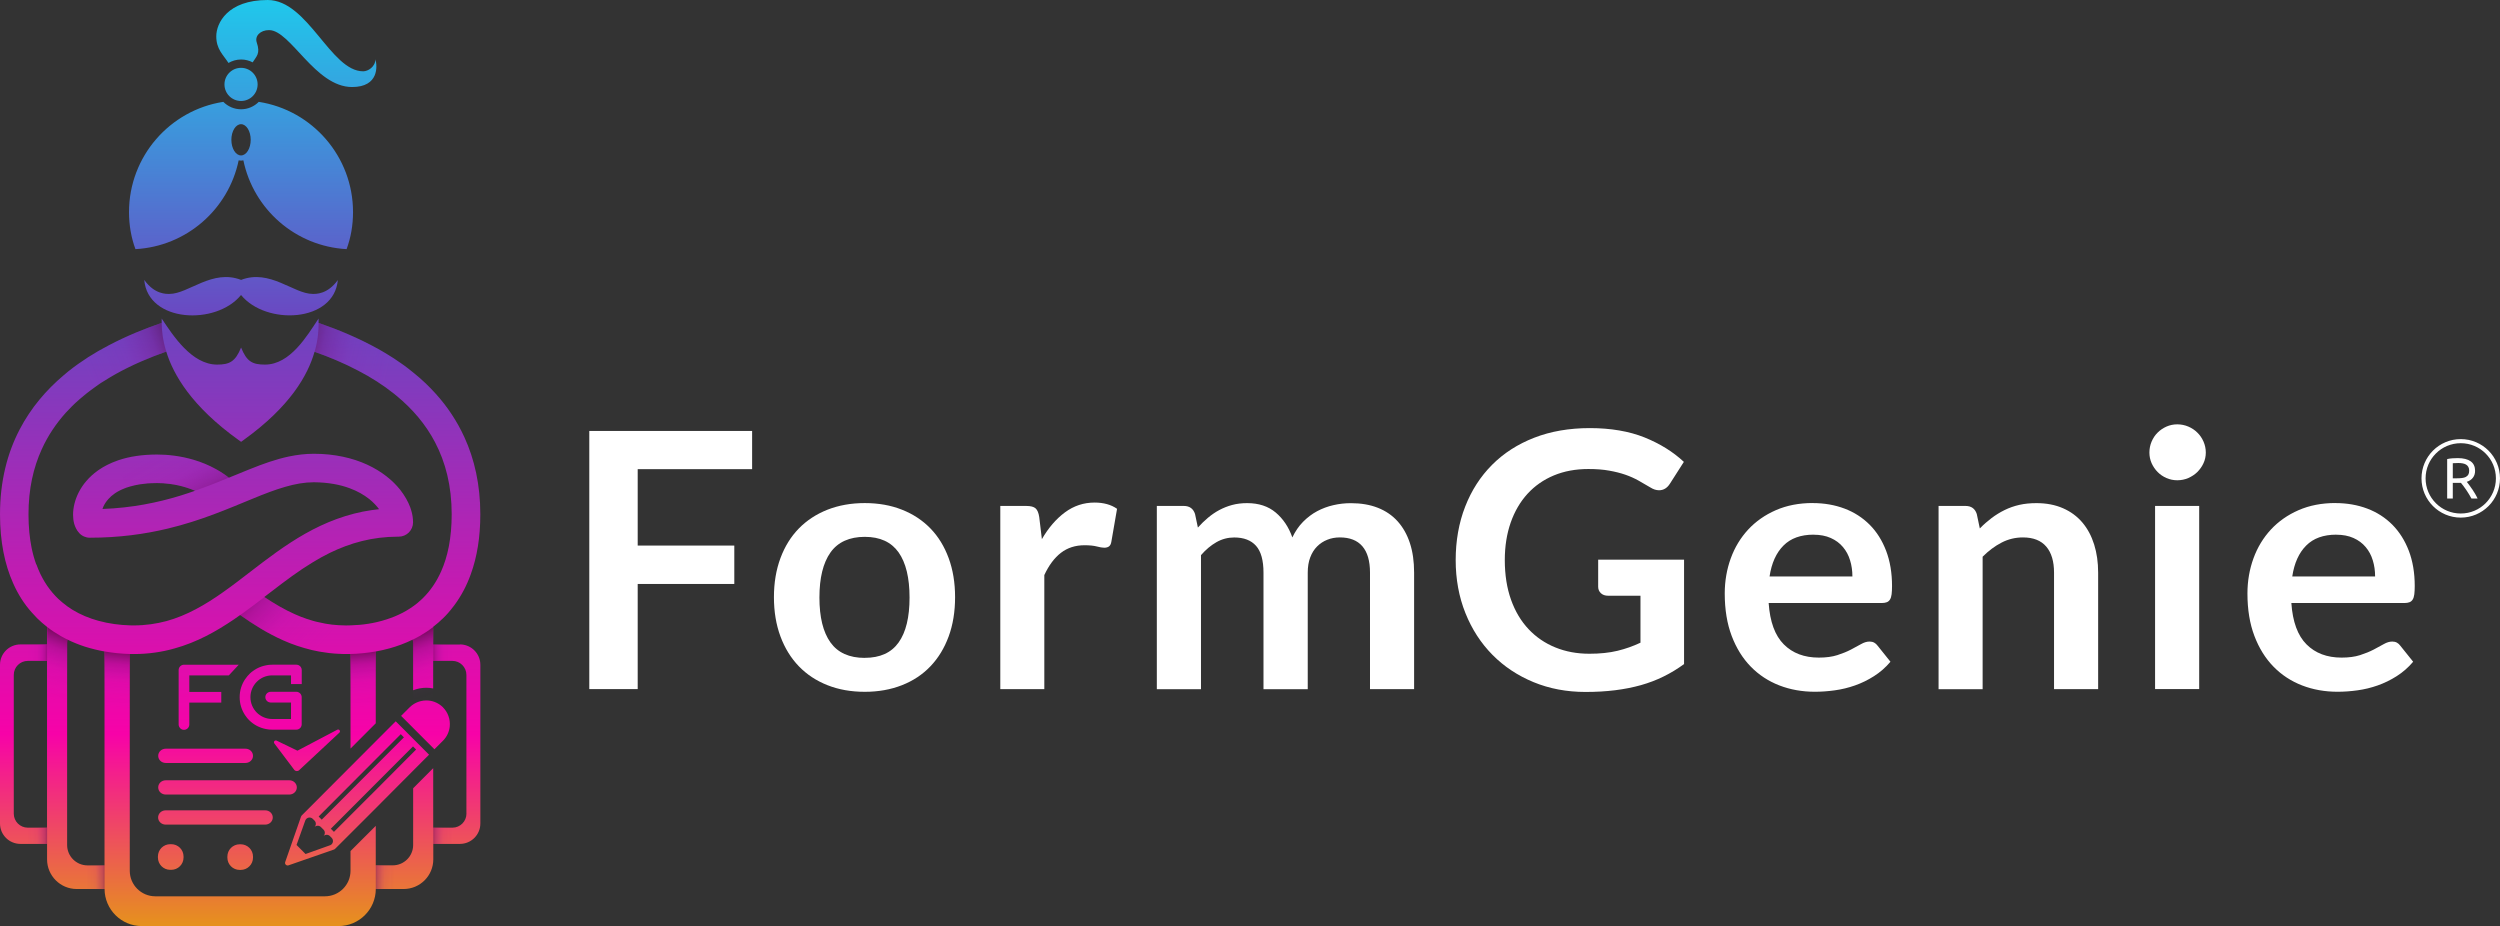 <svg xmlns="http://www.w3.org/2000/svg" xmlns:xlink="http://www.w3.org/1999/xlink" id="Layer_1" data-name="Layer 1" viewBox="51.86 50.88 524.82 194.41">
  <rect x="51.86" y="50.88" width="524.82" height="194.41" fill="#333333" stroke="none"/>
  <defs>
    <style>
      .cls-1 {
        fill: url(#linear-gradient);
      }

      .cls-1, .cls-2, .cls-3, .cls-4, .cls-5, .cls-6, .cls-7, .cls-8, .cls-9, .cls-10, .cls-11, .cls-12, .cls-13, .cls-14, .cls-15, .cls-16 {
        stroke-width: 0px;
      }

      .cls-2 {
        fill: url(#Shades_-_003-6);
      }

      .cls-3 {
        fill: url(#Shades_-_003-14);
      }

      .cls-4 {
        fill: url(#Shades_-_003-12);
      }

      .cls-5 {
        fill: #fff;
      }

      .cls-6 {
        fill: url(#Shades_-_003-7);
      }

      .cls-7 {
        fill: url(#Shades_-_003-3);
      }

      .cls-8 {
        fill: url(#Shades_-_003-13);
      }

      .cls-9 {
        fill: url(#Shades_-_003-9);
      }

      .cls-10 {
        fill: url(#Shades_-_003-8);
      }

      .cls-11 {
        fill: url(#Shades_-_003);
      }

      .cls-12 {
        fill: url(#Shades_-_003-11);
      }

      .cls-13 {
        fill: url(#Shades_-_003-10);
      }

      .cls-14 {
        fill: url(#Shades_-_003-2);
      }

      .cls-15 {
        fill: url(#Shades_-_003-5);
      }

      .cls-16 {
        fill: url(#Shades_-_003-4);
      }
    </style>
    <linearGradient id="linear-gradient" x1="102.27" y1="46.67" x2="102.27" y2="252.23" gradientUnits="userSpaceOnUse">
      <stop offset="0" stop-color="#1bd0ee"/>
      <stop offset=".35" stop-color="#6c45c1"/>
      <stop offset=".77" stop-color="#f702a8"/>
      <stop offset=".99" stop-color="#e4a30c"/>
    </linearGradient>
    <linearGradient id="Shades_-_003" data-name="Shades - 003" x1="70.05" y1="129.49" x2="92.07" y2="120.66" gradientUnits="userSpaceOnUse">
      <stop offset="0" stop-color="#9814a8" stop-opacity="0"/>
      <stop offset=".38" stop-color="#8f129b" stop-opacity=".07"/>
      <stop offset=".65" stop-color="#740d73" stop-opacity=".32"/>
      <stop offset=".89" stop-color="#45052e" stop-opacity=".72"/>
      <stop offset="1" stop-color="#260000"/>
    </linearGradient>
    <linearGradient id="Shades_-_003-2" data-name="Shades - 003" x1="85.39" y1="145.42" x2="93.76" y2="160.54" xlink:href="#Shades_-_003"/>
    <linearGradient id="Shades_-_003-3" data-name="Shades - 003" x1="133.61" y1="127.85" x2="111.71" y2="122.91" xlink:href="#Shades_-_003"/>
    <linearGradient id="Shades_-_003-4" data-name="Shades - 003" x1="119.32" y1="186.27" x2="101.48" y2="170.74" xlink:href="#Shades_-_003"/>
    <linearGradient id="Shades_-_003-5" data-name="Shades - 003" x1="57.57" y1="187.9" x2="63.15" y2="187.9" xlink:href="#Shades_-_003"/>
    <linearGradient id="Shades_-_003-6" data-name="Shades - 003" x1="57.57" y1="226.35" x2="63.15" y2="226.35" xlink:href="#Shades_-_003"/>
    <linearGradient id="Shades_-_003-7" data-name="Shades - 003" x1="61.15" y1="197.17" x2="66.93" y2="182.13" xlink:href="#Shades_-_003"/>
    <linearGradient id="Shades_-_003-8" data-name="Shades - 003" x1="76.14" y1="199.33" x2="77.39" y2="185.51" xlink:href="#Shades_-_003"/>
    <linearGradient id="Shades_-_003-9" data-name="Shades - 003" x1="69.85" y1="235.04" x2="75.25" y2="235.04" xlink:href="#Shades_-_003"/>
    <linearGradient id="Shades_-_003-10" data-name="Shades - 003" x1="-885.97" y1="187.9" x2="-880.38" y2="187.9" gradientTransform="translate(-738.98) rotate(-180) scale(1 -1)" xlink:href="#Shades_-_003"/>
    <linearGradient id="Shades_-_003-11" data-name="Shades - 003" x1="-885.97" y1="226.35" x2="-880.38" y2="226.35" gradientTransform="translate(-738.98) rotate(-180) scale(1 -1)" xlink:href="#Shades_-_003"/>
    <linearGradient id="Shades_-_003-12" data-name="Shades - 003" x1="-882.38" y1="197.17" x2="-876.6" y2="182.13" gradientTransform="translate(-738.98) rotate(-180) scale(1 -1)" xlink:href="#Shades_-_003"/>
    <linearGradient id="Shades_-_003-13" data-name="Shades - 003" x1="-867.39" y1="199.33" x2="-866.14" y2="185.51" gradientTransform="translate(-738.98) rotate(-180) scale(1 -1)" xlink:href="#Shades_-_003"/>
    <linearGradient id="Shades_-_003-14" data-name="Shades - 003" x1="-873.68" y1="235.04" x2="-868.28" y2="235.04" gradientTransform="translate(-738.98) rotate(-180) scale(1 -1)" xlink:href="#Shades_-_003"/>
  </defs>
  <g>
    <g>
      <path class="cls-5" d="m209.75,141.35v8.02h-24.02v16.04h20.28v8.06h-20.28v22.07h-10.16v-54.19h34.18Z"/>
      <path class="cls-5" d="m233.4,156.49c2.87,0,5.48.46,7.81,1.39,2.34.92,4.33,2.24,5.98,3.94,1.65,1.7,2.92,3.77,3.82,6.22.9,2.45,1.35,5.18,1.35,8.21s-.45,5.8-1.35,8.24c-.9,2.45-2.17,4.53-3.82,6.26s-3.64,3.05-5.98,3.97c-2.34.92-4.94,1.39-7.81,1.39s-5.48-.46-7.83-1.39-4.35-2.25-6.01-3.97c-1.66-1.72-2.95-3.81-3.86-6.26-.91-2.45-1.37-5.2-1.37-8.24s.46-5.76,1.37-8.21c.91-2.45,2.2-4.52,3.86-6.22,1.66-1.7,3.67-3.01,6.01-3.94,2.35-.92,4.96-1.39,7.83-1.39Zm0,32.49c3.2,0,5.57-1.07,7.1-3.22,1.54-2.15,2.3-5.3,2.3-9.44s-.77-7.31-2.3-9.48c-1.54-2.17-3.9-3.26-7.1-3.26s-5.65,1.09-7.2,3.28c-1.55,2.19-2.32,5.34-2.32,9.46s.77,7.26,2.32,9.43c1.55,2.16,3.95,3.24,7.2,3.24Z"/>
      <path class="cls-5" d="m261.85,195.54v-38.45h5.43c.95,0,1.61.17,1.99.52.38.35.62.95.75,1.8l.56,4.65c1.37-2.37,2.99-4.25,4.84-5.62,1.85-1.37,3.92-2.06,6.22-2.06,1.9,0,3.47.44,4.72,1.31l-1.2,6.93c-.07.45-.24.77-.49.96-.25.19-.59.28-1.01.28-.37,0-.89-.09-1.54-.26-.65-.17-1.51-.26-2.59-.26-1.92,0-3.57.53-4.95,1.59-1.37,1.06-2.54,2.62-3.49,4.67v23.95h-9.26Z"/>
      <path class="cls-5" d="m294.71,195.54v-38.45h5.66c1.2,0,1.99.56,2.36,1.69l.6,2.85c.67-.75,1.38-1.44,2.12-2.06.74-.62,1.52-1.16,2.36-1.61.84-.45,1.74-.81,2.7-1.07.96-.26,2.02-.39,3.17-.39,2.42,0,4.42.66,5.98,1.97,1.56,1.31,2.73,3.05,3.5,5.23.6-1.27,1.35-2.37,2.25-3.28.9-.91,1.89-1.66,2.96-2.23,1.07-.57,2.22-1,3.43-1.27,1.21-.28,2.43-.41,3.65-.41,2.12,0,4.01.32,5.66.97s3.04,1.6,4.16,2.85c1.12,1.25,1.98,2.77,2.57,4.57.59,1.8.88,3.86.88,6.18v24.47h-9.26v-24.47c0-2.45-.54-4.29-1.61-5.53-1.07-1.24-2.65-1.85-4.72-1.85-.95,0-1.83.16-2.64.49-.81.32-1.52.79-2.14,1.41-.61.61-1.09,1.38-1.44,2.3-.35.92-.52,1.99-.52,3.19v24.47h-9.29v-24.47c0-2.57-.52-4.45-1.56-5.62s-2.57-1.76-4.59-1.76c-1.32,0-2.57.33-3.73.99s-2.24,1.57-3.24,2.72v28.14h-9.26Z"/>
      <path class="cls-5" d="m385.48,188.12c2.27,0,4.25-.21,5.94-.62,1.69-.41,3.29-.98,4.82-1.7v-9.86h-6.78c-.65,0-1.16-.18-1.54-.54-.37-.36-.56-.8-.56-1.33v-5.7h18.03v21.92c-1.37,1-2.8,1.87-4.29,2.6-1.49.74-3.07,1.34-4.76,1.82-1.69.47-3.49.83-5.42,1.07-1.92.24-4,.36-6.22.36-3.95,0-7.58-.69-10.91-2.06-3.32-1.37-6.2-3.28-8.62-5.73-2.42-2.45-4.32-5.37-5.68-8.77-1.36-3.4-2.04-7.11-2.04-11.13s.66-7.81,1.99-11.21c1.32-3.4,3.2-6.32,5.64-8.77,2.44-2.45,5.39-4.35,8.86-5.7,3.47-1.35,7.37-2.02,11.69-2.02s8.25.66,11.49,1.97,5.98,3.02,8.23,5.12l-2.92,4.57c-.58.92-1.34,1.39-2.29,1.39-.6,0-1.21-.2-1.84-.6-.8-.47-1.62-.95-2.45-1.42-.84-.47-1.76-.89-2.77-1.24-1.01-.35-2.15-.64-3.41-.86-1.26-.23-2.72-.34-4.37-.34-2.67,0-5.09.45-7.25,1.35-2.16.9-4,2.19-5.53,3.86-1.52,1.67-2.7,3.69-3.52,6.03-.82,2.35-1.24,4.97-1.24,7.87,0,3.12.44,5.9,1.31,8.34.87,2.44,2.1,4.49,3.67,6.16,1.57,1.67,3.45,2.96,5.62,3.84,2.17.89,4.55,1.33,7.12,1.33Z"/>
      <path class="cls-5" d="m432.4,156.49c2.42,0,4.65.39,6.69,1.16,2.04.77,3.79,1.91,5.27,3.39s2.62,3.31,3.45,5.47c.82,2.16,1.24,4.63,1.24,7.4,0,.7-.03,1.28-.09,1.74-.06.46-.17.82-.34,1.09-.16.26-.38.45-.66.56-.28.11-.62.17-1.05.17h-23.76c.27,3.95,1.34,6.85,3.19,8.69,1.85,1.85,4.3,2.77,7.35,2.77,1.5,0,2.79-.17,3.88-.52,1.09-.35,2.04-.74,2.85-1.16.81-.43,1.52-.81,2.14-1.16.61-.35,1.21-.53,1.78-.53.37,0,.7.08.97.23.27.15.51.36.71.64l2.7,3.37c-1.02,1.2-2.17,2.21-3.45,3.02-1.27.81-2.6,1.46-3.99,1.95-1.39.49-2.8.83-4.24,1.03-1.44.2-2.83.3-4.18.3-2.67,0-5.16-.44-7.46-1.33s-4.3-2.2-6-3.94c-1.7-1.74-3.04-3.89-4.01-6.45-.97-2.56-1.46-5.53-1.46-8.9,0-2.62.43-5.09,1.27-7.4s2.07-4.32,3.65-6.03c1.59-1.71,3.52-3.07,5.81-4.07,2.29-1,4.87-1.5,7.74-1.5Zm.19,6.63c-2.7,0-4.81.76-6.33,2.29-1.52,1.52-2.5,3.68-2.92,6.48h17.39c0-1.2-.16-2.33-.49-3.39-.32-1.06-.82-1.99-1.5-2.79-.67-.8-1.52-1.43-2.55-1.89-1.03-.46-2.22-.69-3.6-.69Z"/>
      <path class="cls-5" d="m458.82,195.54v-38.45h5.66c1.2,0,1.99.56,2.36,1.69l.64,3.04c.77-.8,1.59-1.52,2.45-2.17.86-.65,1.77-1.21,2.74-1.69.96-.47,1.99-.84,3.09-1.09,1.1-.25,2.3-.37,3.6-.37,2.1,0,3.96.36,5.58,1.07,1.62.71,2.98,1.71,4.07,3,1.09,1.29,1.91,2.82,2.47,4.61.56,1.79.84,3.75.84,5.9v24.47h-9.26v-24.47c0-2.35-.54-4.17-1.63-5.45s-2.72-1.93-4.89-1.93c-1.6,0-3.1.36-4.5,1.09-1.4.72-2.72,1.71-3.97,2.96v27.81h-9.26Z"/>
      <path class="cls-5" d="m514.92,145.88c0,.8-.16,1.55-.49,2.25-.32.7-.76,1.31-1.29,1.84-.54.53-1.17.94-1.89,1.26-.72.31-1.5.47-2.32.47s-1.55-.16-2.27-.47c-.71-.31-1.33-.73-1.85-1.26-.52-.52-.94-1.14-1.26-1.84-.31-.7-.47-1.45-.47-2.25s.16-1.6.47-2.32c.31-.72.73-1.35,1.26-1.87.52-.52,1.14-.94,1.85-1.26.71-.31,1.47-.47,2.27-.47s1.6.16,2.32.47c.73.31,1.36.73,1.89,1.26.54.52.97,1.15,1.29,1.87.32.73.49,1.5.49,2.32Zm-1.39,11.21v38.45h-9.26v-38.45h9.26Z"/>
      <path class="cls-5" d="m542.13,156.49c2.42,0,4.65.39,6.69,1.16,2.04.77,3.79,1.91,5.27,3.39,1.47,1.49,2.62,3.31,3.45,5.47.82,2.16,1.24,4.63,1.24,7.4,0,.7-.03,1.28-.09,1.74-.06.46-.17.82-.34,1.09-.16.26-.38.45-.66.56-.28.11-.62.17-1.05.17h-23.76c.27,3.95,1.34,6.85,3.19,8.69,1.85,1.85,4.3,2.77,7.35,2.77,1.5,0,2.79-.17,3.88-.52,1.09-.35,2.04-.74,2.85-1.16.81-.43,1.52-.81,2.14-1.16.61-.35,1.21-.53,1.78-.53.37,0,.7.08.97.23.27.15.51.36.71.64l2.7,3.37c-1.02,1.2-2.17,2.21-3.45,3.02-1.27.81-2.6,1.46-3.99,1.95-1.39.49-2.8.83-4.24,1.03-1.44.2-2.83.3-4.18.3-2.67,0-5.16-.44-7.46-1.33s-4.3-2.2-6-3.94c-1.7-1.74-3.04-3.89-4.01-6.45-.97-2.56-1.46-5.53-1.46-8.9,0-2.62.43-5.09,1.27-7.4s2.07-4.32,3.65-6.03c1.59-1.71,3.52-3.07,5.81-4.07,2.29-1,4.87-1.5,7.74-1.5Zm.19,6.63c-2.7,0-4.81.76-6.33,2.29-1.52,1.52-2.5,3.68-2.92,6.48h17.39c0-1.2-.16-2.33-.49-3.39-.32-1.06-.82-1.99-1.5-2.79-.67-.8-1.52-1.43-2.55-1.89-1.03-.46-2.22-.69-3.6-.69Z"/>
    </g>
    <path class="cls-5" d="m570.81,153.54c-.21-.32-.41-.61-.61-.87-.2-.26-.36-.47-.49-.64.57-.19,1.01-.49,1.3-.89.3-.4.44-.87.44-1.43,0-.88-.31-1.55-.93-1.99-.62-.44-1.52-.67-2.7-.67-.34,0-.71.01-1.12.04-.41.03-.78.08-1.11.16v8.29h1.18v-3.29h1.39c.11,0,.22,0,.32-.01.15.19.33.41.52.66.19.25.38.52.58.81.19.29.39.59.58.9.19.32.37.63.53.93h1.29c-.15-.32-.32-.66-.53-1.01-.21-.35-.42-.68-.63-1Zm-1.29-2.54c-.22.11-.5.19-.82.23-.32.04-.69.06-1.09.06h-.84v-3.17c.27-.02.65-.04,1.15-.04.32,0,.61.02.89.07.28.05.52.13.73.25.21.12.37.29.49.5.12.21.18.47.18.79,0,.34-.06.61-.18.82-.12.21-.29.37-.52.48Z"/>
    <path class="cls-5" d="m568.44,143.06c-4.55,0-8.24,3.69-8.24,8.24,0,4.55,3.69,8.24,8.24,8.24,4.55,0,8.24-3.69,8.24-8.24s-3.69-8.24-8.24-8.24Zm5.22,13.46c-1.34,1.34-3.18,2.16-5.22,2.16-2.04,0-3.88-.82-5.22-2.16-1.34-1.34-2.16-3.18-2.16-5.22,0-2.04.82-3.88,2.16-5.22,1.34-1.34,3.18-2.16,5.22-2.16,2.04,0,3.88.82,5.22,2.16,1.34,1.34,2.16,3.18,2.16,5.22,0,2.04-.83,3.88-2.16,5.22Z"/>
  </g>
  <g>
    <path class="cls-1" d="m101.97,84.54c.16.03.32.06.49.06s.33-.02.49-.06c2.12,10.26,10.93,18.05,21.67,18.64.9-2.44,1.35-5.07,1.35-7.77,0-11.69-8.56-21.4-19.79-23.15-.95.96-2.26,1.56-3.72,1.56s-2.77-.6-3.72-1.56c-11.23,1.74-19.8,11.46-19.8,23.15,0,2.7.45,5.33,1.35,7.77,10.74-.59,19.54-8.38,21.67-18.64Zm.49-7.59c1.12,0,2.03,1.47,2.03,3.28s-.91,3.28-2.03,3.28-2.03-1.47-2.03-3.28.91-3.28,2.03-3.28Zm20.32,32.69c-.77,8.97-15.09,9.59-20.32,3.17-5.23,6.43-19.55,5.81-20.32-3.17,2.19,3.08,4.65,2.94,5.3,2.94,3.99,0,8.99-5.29,15.03-2.94,6.04-2.35,11.04,2.94,15.03,2.94.65,0,3.1.13,5.3-2.94Zm-32.39,121.04v.22c0,1.42-1.15,2.58-2.58,2.58h-.22c-1.42,0-2.58-1.15-2.58-2.58v-.22c0-1.42,1.15-2.58,2.58-2.58h.22c1.42,0,2.58,1.15,2.58,2.58Zm58-44.5h-5.59v-3.24c0-.16-.01-.31-.02-.46.73-.55,1.44-1.18,2.12-1.84.16-.16.33-.33.49-.49.36-.38.71-.77,1.04-1.18.29-.34.56-.69.83-1.06,1.38-1.87,2.57-4.05,3.45-6.54,1.28-3.53,1.98-7.68,1.98-12.52,0-6.17-1.22-11.56-3.33-16.16-1.58-3.46-3.63-6.5-6.01-9.13-1.4-1.56-2.9-2.99-4.49-4.27-.41-.35-.83-.69-1.26-1.01-.51-.4-1.02-.78-1.54-1.13-.52-.37-1.04-.73-1.57-1.07-.42-.28-.84-.54-1.27-.79-.64-.4-1.29-.77-1.94-1.14-4.23-2.36-8.56-4.12-12.54-5.48v-.92c-2.4,3.59-5.93,9.67-11.26,9.67-2.61,0-3.82-.61-5.01-3.58-1.21,2.97-2.43,3.58-5.03,3.58-5.33,0-9.24-6.08-11.64-9.67,0,.25-.01.56,0,.92-3.54,1.2-7.34,2.72-11.1,4.7-2.9,1.5-5.76,3.3-8.45,5.43-.37.3-.74.61-1.1.92-3.58,3.04-6.78,6.75-9.14,11.27-2.61,4.97-4.15,10.92-4.15,17.86,0,5.72.99,10.5,2.74,14.43,1.04,2.37,2.36,4.42,3.9,6.14.37.43.75.84,1.14,1.23.68.67,1.39,1.29,2.12,1.85-.02.14-.02.28-.02.42v3.24h-5.59c-2.37,0-4.29,1.92-4.29,4.28v33.32c0,2.36,1.92,4.28,4.29,4.28h5.59v3.24c0,3.44,2.79,6.23,6.22,6.23h5.85c.02,4.3,3.52,7.78,7.82,7.78h41.29c4.31,0,7.81-3.47,7.83-7.78h5.85c3.43,0,6.22-2.79,6.22-6.23v-3.24h5.59c2.37,0,4.29-1.92,4.29-4.28v-33.32c0-2.36-1.92-4.28-4.29-4.28Zm-86.66,38.45h-4.04c-1.62,0-2.94-1.32-2.94-2.94v-29.13c0-1.62,1.32-2.94,2.94-2.94h4.04v35.02Zm-2.27-55.27c-.38-1.06-.71-2.22-.97-3.48-.41-2.06-.65-4.37-.65-7.01,0-5.39,1.04-9.86,2.79-13.69,1.3-2.87,3.01-5.38,5-7.61.9-1,1.85-1.94,2.86-2.81.01-.02.04-.03.05-.05.29-.24.56-.49.85-.71.49-.42,1.01-.83,1.53-1.21.25-.19.51-.39.78-.57.25-.19.53-.37.78-.56.39-.28.79-.54,1.22-.79.4-.25.79-.51,1.21-.75.41-.25.85-.5,1.26-.73,3.47-1.94,7.13-3.47,10.59-4.7,1.49,4.86,5.34,11.51,15.18,18.56.17.13.34.25.53.38.17-.13.35-.25.53-.38,9.8-7.03,13.51-13.66,14.89-18.52,3,1.07,6.13,2.36,9.15,3.96,2.63,1.36,5.17,2.96,7.5,4.82.21.18.42.35.65.53,3.23,2.68,6.01,5.87,8.02,9.73,2.15,4.12,3.47,9.04,3.47,15.09,0,2.5-.22,4.71-.59,6.69-.39,2-.94,3.76-1.63,5.29-1.02,2.29-2.31,4.1-3.78,5.56-.14.13-.26.25-.4.38-.24.23-.5.46-.76.67-1.96,1.61-4.18,2.72-6.54,3.47-2.51.82-5.14,1.19-7.54,1.24-.3.02-.57.02-.86.02h-.12c-.5,0-.99-.03-1.48-.05-.48-.02-.95-.07-1.42-.12-.94-.12-1.85-.26-2.74-.49-.43-.08-.86-.19-1.29-.32-.43-.14-.88-.26-1.31-.41-.85-.29-1.69-.61-2.52-.99-2.17-.97-4.27-2.2-6.36-3.59.44-.34.89-.69,1.33-1.02.11-.08.21-.17.32-.24,2.81-2.16,5.6-4.26,8.53-6.03,1.17-.71,2.34-1.37,3.55-1.96,2.13-1.04,4.35-1.89,6.75-2.49,2.34-.59,4.85-.92,7.61-.93h.15c.79,0,1.56-.32,2.12-.89.55-.55.87-1.32.87-2.11,0-.86-.13-1.71-.39-2.54-.05-.2-.12-.39-.19-.59-.46-1.25-1.17-2.49-2.1-3.69-1.6-2.01-3.89-3.87-6.83-5.24-.05-.03-.12-.06-.17-.08-3.05-1.39-6.79-2.26-11.16-2.26-1.76,0-3.48.21-5.17.56-2.8.59-5.5,1.56-8.25,2.67-.15.04-.3.11-.43.17-1.3.51-2.62,1.07-3.97,1.62-.87-.69-1.78-1.28-2.7-1.79-1.53-.85-3.08-1.48-4.61-1.94-2.87-.86-5.59-1.13-7.75-1.13-3.16,0-5.83.42-8.09,1.18-.06.02-.11.05-.17.06-1.55.54-2.89,1.22-4.05,2.02-.05.04-.12.07-.18.13-1.84,1.32-3.15,2.93-3.97,4.54-.41.81-.71,1.62-.9,2.4-.19.78-.29,1.55-.29,2.29,0,.66.07,1.28.24,1.93.1.32.21.64.38.96.16.32.38.66.69.99.56.61,1.37.96,2.18.96,6.18,0,11.57-.76,16.33-1.9,7.16-1.71,12.91-4.26,17.86-6.28,2.47-1.02,4.73-1.89,6.85-2.5,2.11-.61,4.08-.96,6-.96,3.02.02,5.51.5,7.53,1.25,1.67.61,3.03,1.42,4.1,2.26.88.7,1.56,1.44,2.08,2.14-.53.05-1.05.12-1.57.2-1.25.18-2.46.42-3.62.72-5.05,1.28-9.41,3.52-13.34,6.06-2.06,1.33-4,2.75-5.89,4.17-.82.63-1.62,1.24-2.42,1.85-1.99,1.54-3.94,3.04-5.9,4.42-1.9,1.35-3.8,2.56-5.75,3.59-1.97,1.04-3.99,1.89-6.13,2.48-2.13.57-4.39.91-6.84.91-.29,0-.56,0-.86-.01-2.1-.06-4.39-.35-6.6-.96-1.9-.52-3.74-1.27-5.46-2.32-.69-.43-1.37-.91-2.01-1.45-.14-.11-.26-.21-.39-.33-.4-.33-.78-.7-1.15-1.09-1.62-1.72-3.01-3.86-4.01-6.66Zm33.35-15.45c-1.07.37-2.14.73-3.26,1.07-4.67,1.42-9.93,2.51-16.18,2.75.05-.16.12-.33.19-.51.23-.51.58-1.05,1.06-1.59.73-.82,1.8-1.62,3.44-2.25.11-.05.21-.1.34-.13.24-.08.51-.17.77-.24.28-.08.56-.16.86-.22.15-.04.31-.07.47-.1.47-.11.97-.18,1.5-.23.26-.04.56-.06.86-.1.25-.02.53-.03.79-.04.13,0,.26,0,.38-.01.26-.02.52-.02.77-.02,1.62,0,3.83.22,6.04.9.66.2,1.31.43,1.96.71Zm-19.01,78.64h-3.57c-2.36,0-4.28-1.92-4.28-4.27v-42.3c0-.29.03-.56.08-.83,1.21.6,2.45,1.09,3.69,1.49,1.37.43,2.73.76,4.08,1v44.9Zm75.98-10.86c0,1.62-1.32,2.94-2.94,2.94h-4.04v-12.49l-.25.25-3.96,3.97v11.91c0,2.35-1.92,4.27-4.28,4.27h-3.57v-8.29l-5.3,5.29v4.14c0,2.96-2.4,5.36-5.37,5.36h-35.6c-2.97,0-5.37-2.4-5.37-5.36v-45.51c.29.01.57.01.86.01,3.06,0,5.91-.42,8.56-1.18,4.66-1.29,8.69-3.55,12.43-6.08.43-.31.88-.61,1.32-.93,2.8,1.99,5.75,3.85,9,5.3.95.42,1.93.82,2.93,1.15.51.17,1.02.33,1.54.48.52.16,1.05.3,1.57.42.5.11.99.22,1.49.31.13.02.28.06.42.07.24.04.5.08.75.11.32.06.64.1.95.14.35.05.69.07,1.05.1.04.01.07.01.11.01.22.03.44.04.67.04.43.03.87.04,1.31.06h.52c.29,0,.57,0,.86-.01v19.86l5.3-5.31v-15.08c.95-.17,1.93-.38,2.89-.65,1.63-.45,3.26-1.05,4.87-1.84.05.26.08.54.08.83v9.81c.89-.35,1.83-.53,2.76-.53.22,0,.45.01.68.03.25.02.52.06.77.12v-5.79h4.04c1.62,0,2.94,1.32,2.94,2.94v29.13Zm-40.66.8c0,.83-.71,1.5-1.59,1.5h-20.89c-.88,0-1.59-.67-1.59-1.5s.71-1.5,1.59-1.5h20.89c.88,0,1.59.67,1.59,1.5Zm-9.3-158.4c-1.13-1.74-2.56-2.88-2.56-5.6s2.34-7.61,10.79-7.61,13.21,14.97,20.05,14.97c1.03,0,2.56-.96,2.56-2.52.42,1.37.77,5.82-4.89,5.82-7.76,0-12.92-11.95-17.43-11.95-1.83,0-3.05,1.24-2.58,2.61.8,2.35-.06,2.86-.86,4.16-.73-.38-1.55-.6-2.43-.6-.96,0-1.86.27-2.64.72Zm2.64,1.03c1.92,0,3.48,1.56,3.48,3.48s-1.56,3.48-3.48,3.48-3.48-1.56-3.48-3.48,1.56-3.48,3.48-3.48Zm42.39,134.25c1.07,1.08,1.55,2.53,1.43,3.95-.1,1.11-.57,2.2-1.43,3.06l-1.79,1.79-1.99-1.99-4.36-4.37-.65-.65.77-.77,1.02-1.02c1.08-1.07,2.53-1.55,3.95-1.43,1.11.1,2.2.58,3.06,1.43Zm-8.33,4.52l-1.59-1.59-19.71,19.75c-.07.07-.13.17-.17.27l-3.32,9.53c-.15.43.26.83.69.69l9.53-3.31c.1-.03.19-.09.27-.17l7.13-7.12,11.34-11.39,1.24-1.24-1.04-1.04-4.36-4.37Zm-.52,1.12l.38.39.27.27-.32.32-16.93,16.96-.65-.66,17.25-17.29Zm-14.85,23.31l-5.15,1.84-1.89-1.9,1.84-5.15c.25-.64,1.08-.82,1.57-.33l.36.36c.19.19.28.43.28.68,0,.24-.09.49-.28.68.37-.37.98-.37,1.35,0l.54.54c.19.19.28.43.28.68,0,.24-.09.49-.28.68.37-.37.98-.37,1.35,0l.36.36c.49.49.31,1.32-.33,1.57Zm8.56-10.56l-7.75,7.75-.65-.66,14.67-14.7,2.58-2.58.65.66-9.5,9.54Zm-40.02-14.01c-.21-.21-.33-.5-.33-.79v-11.42c0-.3.12-.59.33-.79.21-.21.5-.33.79-.33h11.5l-2.09,2.25h-8.29v3.46h6.71v2.25h-6.71v4.59c0,.62-.5,1.12-1.12,1.12-.3,0-.58-.12-.79-.33Zm-4.62,12.43c0-.83.71-1.5,1.59-1.5h25.92c.88,0,1.59.67,1.59,1.5s-.71,1.5-1.59,1.5h-25.92c-.88,0-1.59-.67-1.59-1.5Zm0-6.63c0-.83.71-1.5,1.59-1.5h16.72c.88,0,1.59.67,1.59,1.5s-.71,1.5-1.59,1.5h-16.72c-.88,0-1.59-.67-1.59-1.5Zm18.22-8.56c-.71-1.08-1.12-2.36-1.12-3.75s.41-2.67,1.12-3.74c.15-.23.32-.45.5-.67.18-.21.37-.41.57-.6.08-.07.16-.14.24-.21.05-.04.09-.08.15-.12.09-.07.17-.13.26-.19.09-.07.19-.14.29-.2.13-.09.27-.18.41-.25.11-.06.22-.12.34-.17.1-.05.21-.1.32-.14.09-.04.17-.07.26-.1.03,0,.05-.02.08-.03.08-.03.17-.06.25-.08.04-.01.08-.02.12-.04.08-.02.16-.04.23-.06.03,0,.06-.02.09-.02.1-.03.2-.05.3-.07.16-.03.32-.06.49-.08.1-.01.21-.02.31-.03.17-.01.34-.02.52-.02h5.06c.29,0,.58.12.79.33.21.21.33.5.33.79v2.94h-2.25v-1.82h-3.94c-1.27,0-2.41.51-3.24,1.34-.83.84-1.34,1.98-1.34,3.24s.51,2.41,1.34,3.24c.84.83,1.98,1.34,3.24,1.34h3.94v-3.46h-4.26c-.62,0-1.13-.51-1.13-1.13s.51-1.12,1.13-1.12h5.38c.29,0,.58.12.79.33.21.21.33.5.33.79v5.71c0,.29-.12.59-.33.79-.21.21-.5.33-.79.33h-5.06c-.18,0-.35,0-.52-.02-.1,0-.21-.02-.31-.03-.17-.02-.33-.04-.49-.08-.1-.02-.2-.04-.3-.07-.03,0-.06-.01-.09-.02-.08-.02-.16-.04-.23-.06-.04-.01-.08-.02-.12-.04-.08-.02-.17-.05-.25-.08-.03,0-.05-.02-.08-.03-.09-.03-.17-.07-.26-.1-.11-.04-.21-.09-.32-.14-.11-.05-.23-.11-.34-.17-.57-.31-1.08-.7-1.54-1.15-.04-.04-.07-.07-.1-.11-.08-.08-.15-.16-.23-.25l-.11-.13c-.14-.17-.27-.34-.39-.53l-.05-.07Zm1.68,29.71v.22c0,1.42-1.15,2.58-2.58,2.58h-.22c-1.42,0-2.58-1.15-2.58-2.58v-.22c0-1.42,1.15-2.58,2.58-2.58h.22c1.42,0,2.58,1.15,2.58,2.58Zm9.33-22.23l8.36-4.4c.4-.21.77.32.44.62l-8.45,7.88c-.3.28-.78.24-1.03-.09l-4.17-5.53c-.25-.33.11-.77.48-.59l4.37,2.11Z"/>
    <g>
      <g>
        <path class="cls-11" d="m68.5,134.76c2.35-2.07,4.96-3.86,7.68-5.38,3.47-1.94,7.11-3.47,10.58-4.7-.8-2.59-.94-4.66-.96-6.01-3.54,1.21-7.34,2.72-11.11,4.7-2.89,1.52-5.76,3.31-8.44,5.45-.38.3-.74.61-1.11.92,1.32,1.52,2.3,3.31,3.36,5.02Z"/>
        <path class="cls-14" d="m92.58,147.45c-2.87-.86-5.6-1.15-7.76-1.15-3.15,0-5.83.43-8.09,1.19-.06.02-.11.04-.16.06.09,1.18.49,2.35.92,3.45.3.75.62,1.5.92,2.25,1.59-.56,3.68-.96,6.41-.96,1.62,0,3.83.23,6.04.89.66.2,1.32.44,1.96.71,2.49-.87,4.83-1.81,7.07-2.74-2.31-1.82-4.86-2.98-7.31-3.72Z"/>
        <path class="cls-7" d="m134.56,133.5c.22.17.43.35.64.53,1.18-1.61,2.4-3.2,3.67-4.74-2.41-1.98-4.97-3.68-7.58-5.14-4.22-2.36-8.55-4.11-12.54-5.48,0,1.36-.09,3.45-.84,6.05,3,1.07,6.12,2.36,9.15,3.95,2.62,1.37,5.16,2.97,7.5,4.83Z"/>
        <path class="cls-16" d="m124.47,182.19c-4.01-.02-7.47-.91-10.76-2.37-2.18-.97-4.28-2.2-6.36-3.59-1.66,1.28-3.34,2.55-5.08,3.78,2.8,1.99,5.75,3.84,9,5.29,3.8,1.7,8.04,2.81,12.8,2.88.26-1.99.43-3.99.4-5.99Z"/>
      </g>
      <rect class="cls-15" x="57.71" y="186.18" width="4.04" height="3.43"/>
      <rect class="cls-2" x="57.71" y="224.63" width="4.04" height="3.43"/>
      <path class="cls-6" d="m66.04,185.15l-.08,12.58h-4.21l.02-15.22c.93.72,1.9,1.36,2.88,1.92.32.18.66.36,1,.53.13.07.26.14.4.19Z"/>
      <path class="cls-10" d="m79.11,188.17v15.89h-5.3v-16.42c1.84.32,3.61.49,5.3.53Z"/>
      <polygon class="cls-9" points="73.81 232.54 73.81 237.53 67.96 237.53 70.24 232.54 73.81 232.54"/>
      <rect class="cls-13" x="142.82" y="186.18" width="4.04" height="3.43"/>
      <rect class="cls-12" x="142.82" y="224.63" width="4.04" height="3.43"/>
      <path class="cls-4" d="m138.52,185.15l.08,12.58h4.21s-.02-15.22-.02-15.22c-.93.72-1.9,1.36-2.88,1.92-.32.18-.66.36-1,.53-.13.07-.26.14-.4.19Z"/>
      <path class="cls-8" d="m125.45,188.17v15.89s5.3,0,5.3,0v-16.42c-1.84.32-3.61.49-5.3.53Z"/>
      <polygon class="cls-3" points="130.75 232.54 130.75 237.53 136.6 237.53 134.32 232.54 130.75 232.54"/>
    </g>
  </g>
</svg>